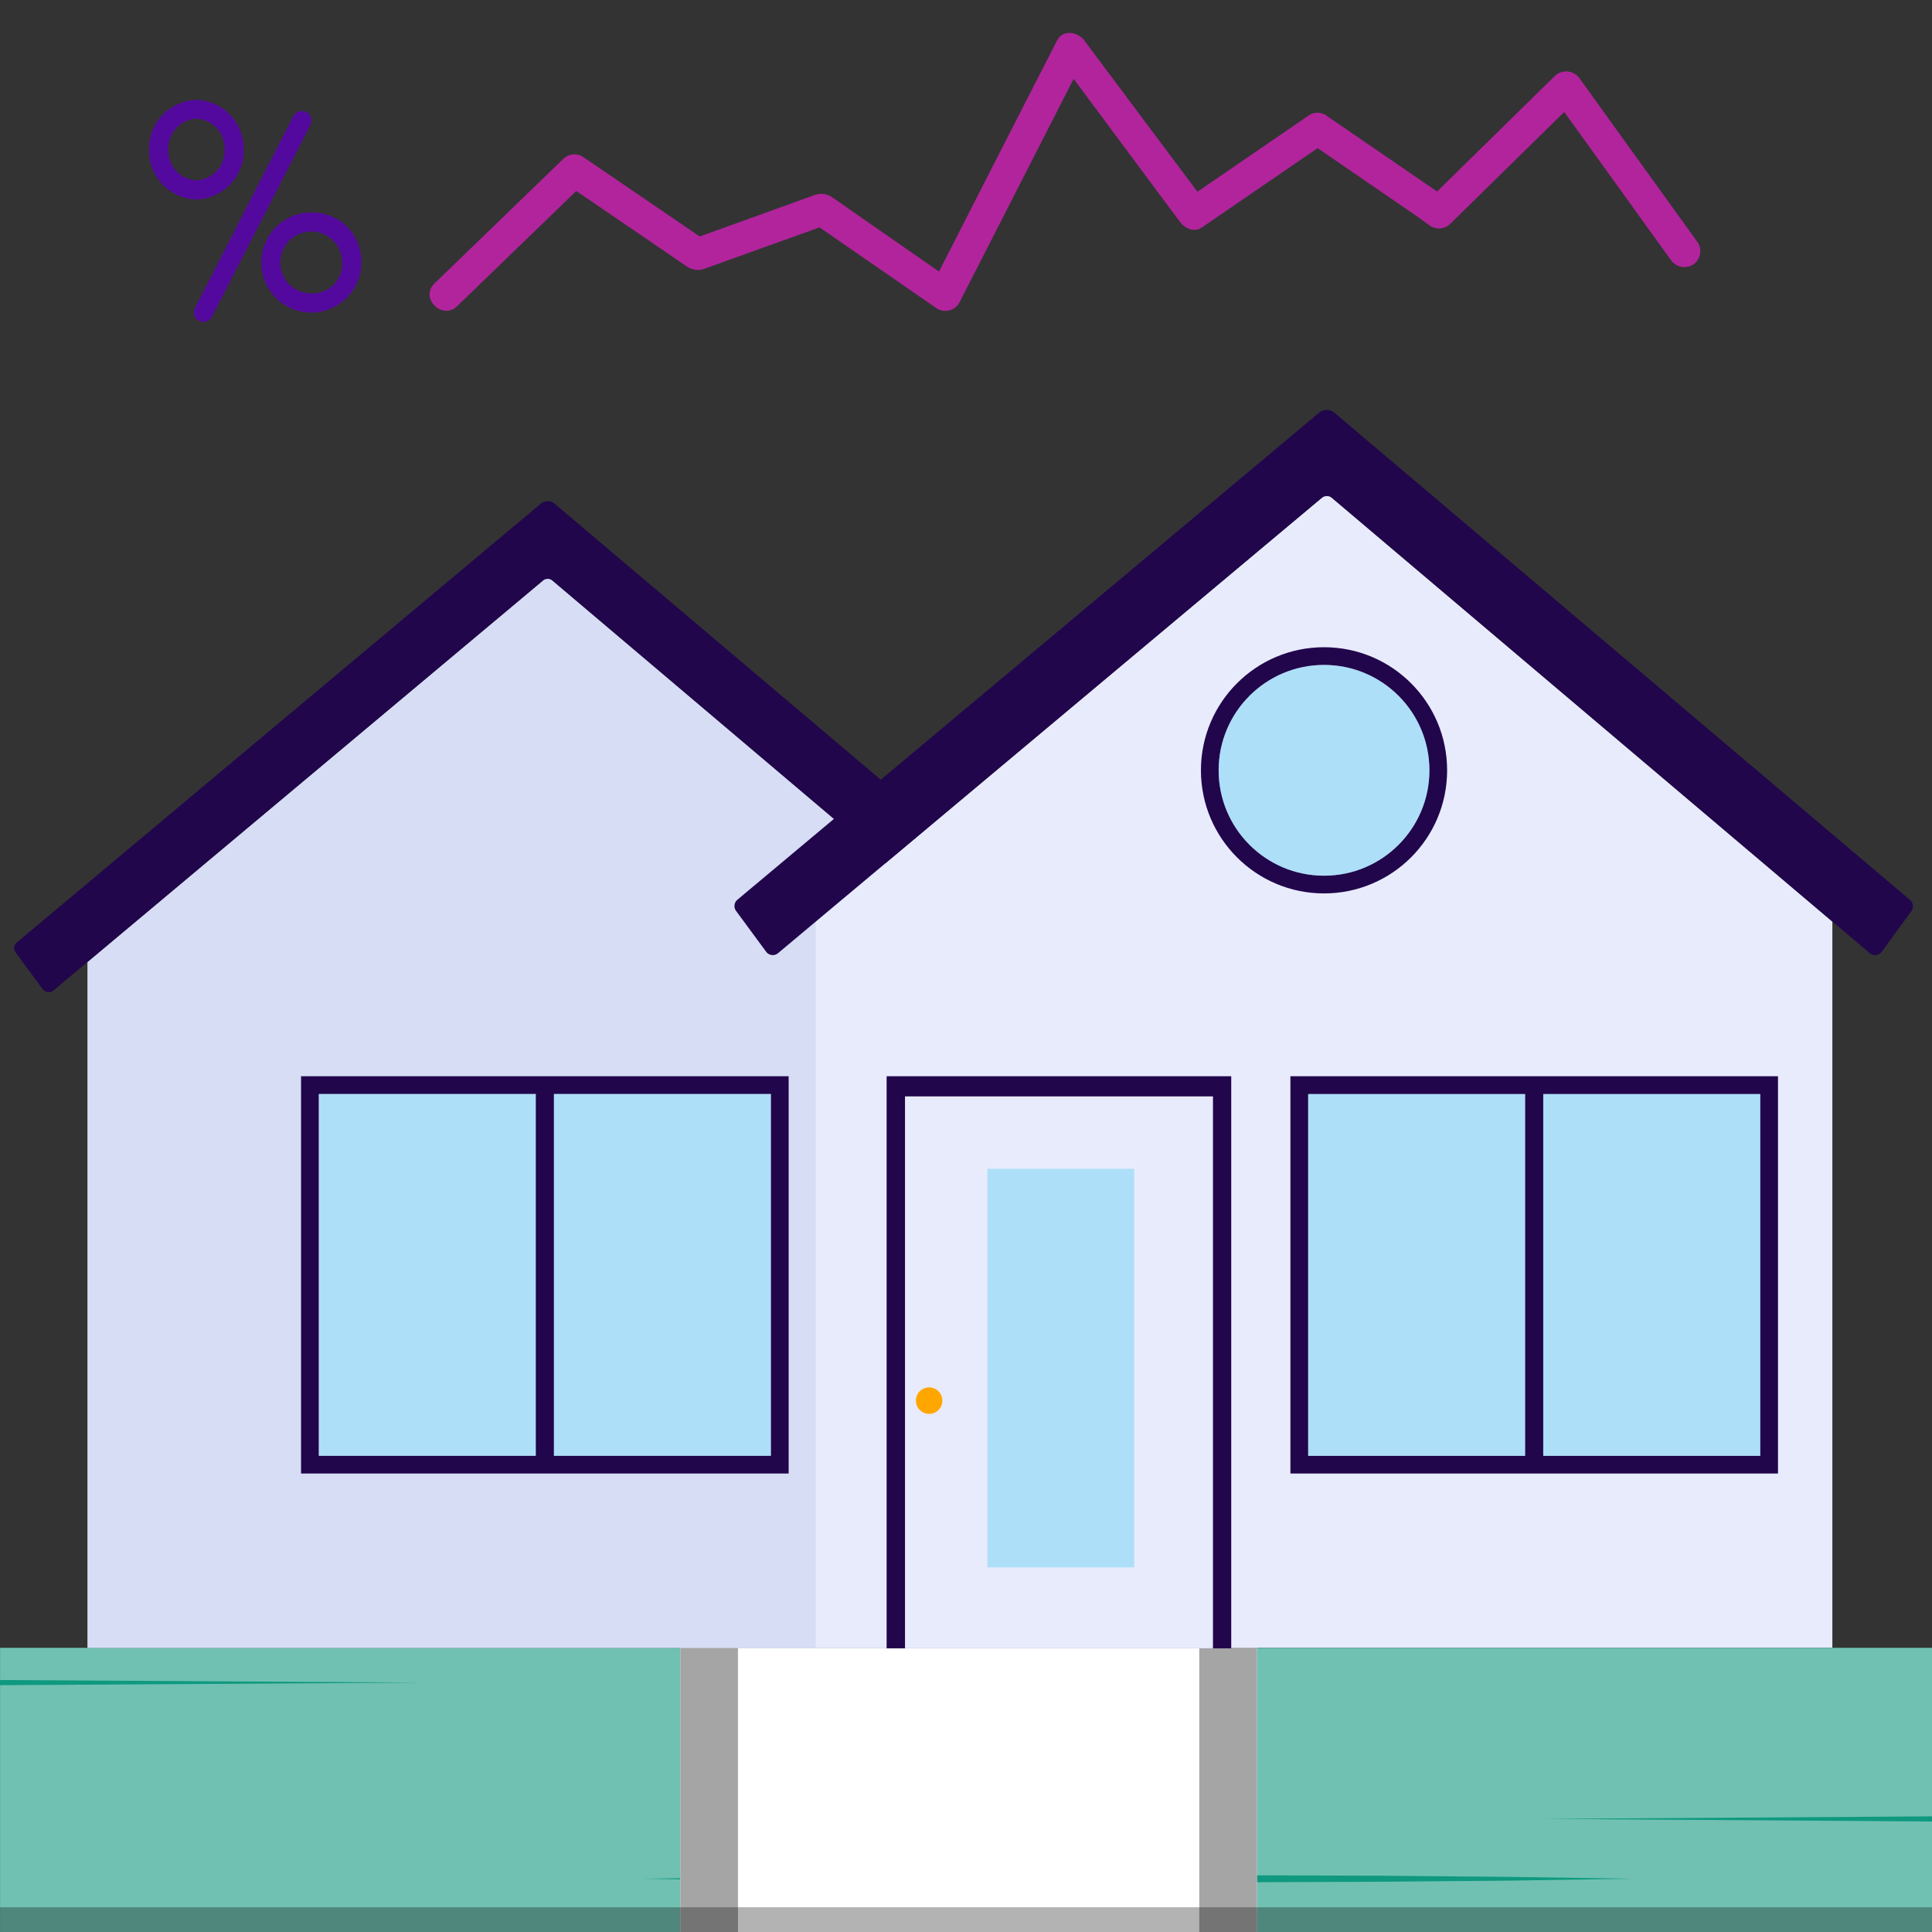 <svg xmlns="http://www.w3.org/2000/svg" viewBox="0 0 350 350"><rect x="0" y="0" width="350" height="350" fill="#333333" stroke="none"/><defs><style>.cls-1{fill:#70c1b2;}.cls-2{fill:#0f997f;}.cls-3{fill:#fff;}.cls-4{fill:#a5a5a5;}.cls-5{opacity:0.3;}.cls-6{fill:#54099e;}.cls-7{fill:#d7ddf4;}.cls-8{fill:#21064c;}.cls-9{fill:#e8ebfc;}.cls-10{fill:#36afee;opacity:0.4;}.cls-11{fill:#ffa600;}.cls-12{fill:#b1249c;}</style></defs><g id="Bottom_Layer" data-name="Bottom Layer"><rect class="cls-1" x="0.01" y="298.52" width="349.99" height="51.48"/><polygon class="cls-2" points="0 304.35 76.37 304.82 0 305.29 0 304.35"/><polygon class="cls-2" points="116.51 340.35 138.9 340.01 161.28 339.82 206.05 339.65 250.82 339.81 273.2 340.01 295.59 340.35 273.2 340.7 250.82 340.89 206.05 341.06 161.28 340.89 138.9 340.7 116.51 340.35"/><polygon class="cls-2" points="279.65 329.51 350 329.05 350 329.98 279.65 329.51"/><rect class="cls-3" x="123.25" y="298.52" width="104.45" height="51.48"/><rect class="cls-4" x="123.25" y="298.5" width="10.44" height="51.5"/><rect class="cls-4" x="217.26" y="298.5" width="10.44" height="51.5"/><rect class="cls-5" x="0.01" y="345.52" width="349.99" height="4.48"/><path class="cls-6" d="M44.15,27.09a8.83,8.83,0,0,0-8.56-9A8.83,8.83,0,0,0,27,27.09a8.83,8.83,0,0,0,8.56,9.05A8.83,8.83,0,0,0,44.15,27.09Zm-8.56-5.58a5.36,5.36,0,0,1,5.09,5.58,5.36,5.36,0,0,1-5.09,5.58,5.36,5.36,0,0,1-5.09-5.58A5.36,5.36,0,0,1,35.59,21.51Z"/><path class="cls-6" d="M56.9,38.5a9.07,9.07,0,1,0,8.56,9A8.83,8.83,0,0,0,56.9,38.5Zm0,14.64A5.61,5.61,0,1,1,62,47.55,5.37,5.37,0,0,1,56.9,53.14Z"/><path class="cls-6" d="M56.2,22.69a1.81,1.81,0,0,0,.16-1.37,1.67,1.67,0,0,0-.81-1,1.82,1.82,0,0,0-.86-.21,1.69,1.69,0,0,0-1.49.85c-.1.17-2.7,5.23-8.19,15.93-4.43,8.64-9.45,18.44-9.65,18.79l0,.06a1.72,1.72,0,0,0-.16,1.37,1.6,1.6,0,0,0,.81,1,1.78,1.78,0,0,0,.85.21h0a1.7,1.7,0,0,0,1.49-.85c.1-.17,2.71-5.25,8.21-16C51,32.87,56,23.1,56.16,22.75Z"/></g><g id="Top_layer" data-name="Top layer"><polygon class="cls-7" points="181.7 298.54 15.84 298.54 15.84 174.28 99.22 104.44 181.7 174.28 181.7 298.54"/><path class="cls-8" d="M9.69,179.43l88.65-74.24a1.38,1.38,0,0,1,1.77,0l87.66,74.22a1.35,1.35,0,0,0,2-.23l4.83-6.63a1.35,1.35,0,0,0-.22-1.83L100.48,91.25a1.94,1.94,0,0,0-2.51,0L3.06,170.72a1.35,1.35,0,0,0-.22,1.83l4.89,6.64A1.35,1.35,0,0,0,9.69,179.43Z"/><polygon class="cls-9" points="331.95 298.49 147.77 298.49 147.77 166.97 240.36 89.42 331.95 166.97 331.95 298.49"/><rect class="cls-8" x="233.77" y="194.97" width="88.33" height="71.97"/><rect class="cls-3" x="245.17" y="190.01" width="65.54" height="81.89" transform="translate(508.89 -46.97) rotate(90)"/><rect class="cls-10" x="245.17" y="190.01" width="65.54" height="81.89" transform="translate(508.89 -46.97) rotate(90)"/><rect class="cls-8" x="276.3" y="196.9" width="3.27" height="69.41"/><rect class="cls-8" x="160.62" y="194.97" width="62.43" height="103.64"/><rect class="cls-9" x="141.84" y="220.72" width="99.99" height="55.79" transform="translate(440.46 56.78) rotate(90)"/><rect class="cls-3" x="156.05" y="234.54" width="72.23" height="26.61" transform="translate(440.02 55.68) rotate(90)"/><rect class="cls-10" x="156.05" y="234.54" width="72.23" height="26.61" transform="translate(440.02 55.68) rotate(90)"/><circle class="cls-11" cx="168.32" cy="253.74" r="2.4"/><path class="cls-8" d="M140.93,172.69l98.45-82.44a1.51,1.51,0,0,1,2,0l97.35,82.43a1.5,1.5,0,0,0,2.18-.27l5.36-7.36a1.5,1.5,0,0,0-.24-2L241.75,74.77a2.16,2.16,0,0,0-2.79,0L133.58,163a1.5,1.5,0,0,0-.25,2l5.43,7.37A1.49,1.49,0,0,0,140.93,172.69Z"/><circle class="cls-8" cx="239.86" cy="139.55" r="22.3"/><circle class="cls-3" cx="239.86" cy="139.55" r="19.09"/><circle class="cls-10" cx="239.86" cy="139.55" r="19.09"/><rect class="cls-8" x="54.54" y="194.97" width="88.33" height="71.97"/><rect class="cls-3" x="65.93" y="190.01" width="65.54" height="81.89" transform="translate(329.66 132.26) rotate(90)"/><rect class="cls-10" x="65.93" y="190.01" width="65.54" height="81.89" transform="translate(329.66 132.26) rotate(90)"/><rect class="cls-8" x="97.07" y="196.9" width="3.27" height="69.41"/><path class="cls-12" d="M82.82,55.46l20.39-19.71,2.91-2.82-3.52.45,18.7,12.75c1.08.74,2.15,1.51,3.25,2.22a3.57,3.57,0,0,0,3.35.24l11.43-4.11,10.33-3.71-2.24-.3L167,54l2.75,1.91a2.93,2.93,0,0,0,4-1l7.73-15.12,12.25-24,2.81-5.49h-5L211,36.49l2.76,3.7c.89,1.19,2.57,2,4,1l19.65-13.47,2.78-1.91H237.2l19.27,13.22L259.22,41a2.92,2.92,0,0,0,3.52-.46l20.17-19.8,2.89-2.84-4.57-.59L300,43.36,302.62,47a3,3,0,0,0,4,1,2.94,2.94,0,0,0,1-4L288.89,18l-2.64-3.67a3,3,0,0,0-4.56-.59L261.51,33.55l-2.88,2.83,3.52-.45L242.88,22.72l-2.74-1.88a2.83,2.83,0,0,0-2.94,0L217.55,34.31l-2.77,1.9,4,1L199.23,11.08l-2.76-3.7c-1.2-1.62-3.93-2.14-5,0l-7.73,15.11-12.25,24-2.81,5.49,4-1L154,38c-1.12-.78-2.22-1.59-3.36-2.33a3.51,3.51,0,0,0-3.31-.25L135.9,39.55l-10.32,3.71,2.24.3-19.5-13.3-2.79-1.9a2.92,2.92,0,0,0-3.52.46L81.63,48.53l-2.92,2.82C76,54,80.13,58.07,82.82,55.46Z"/></g></svg>